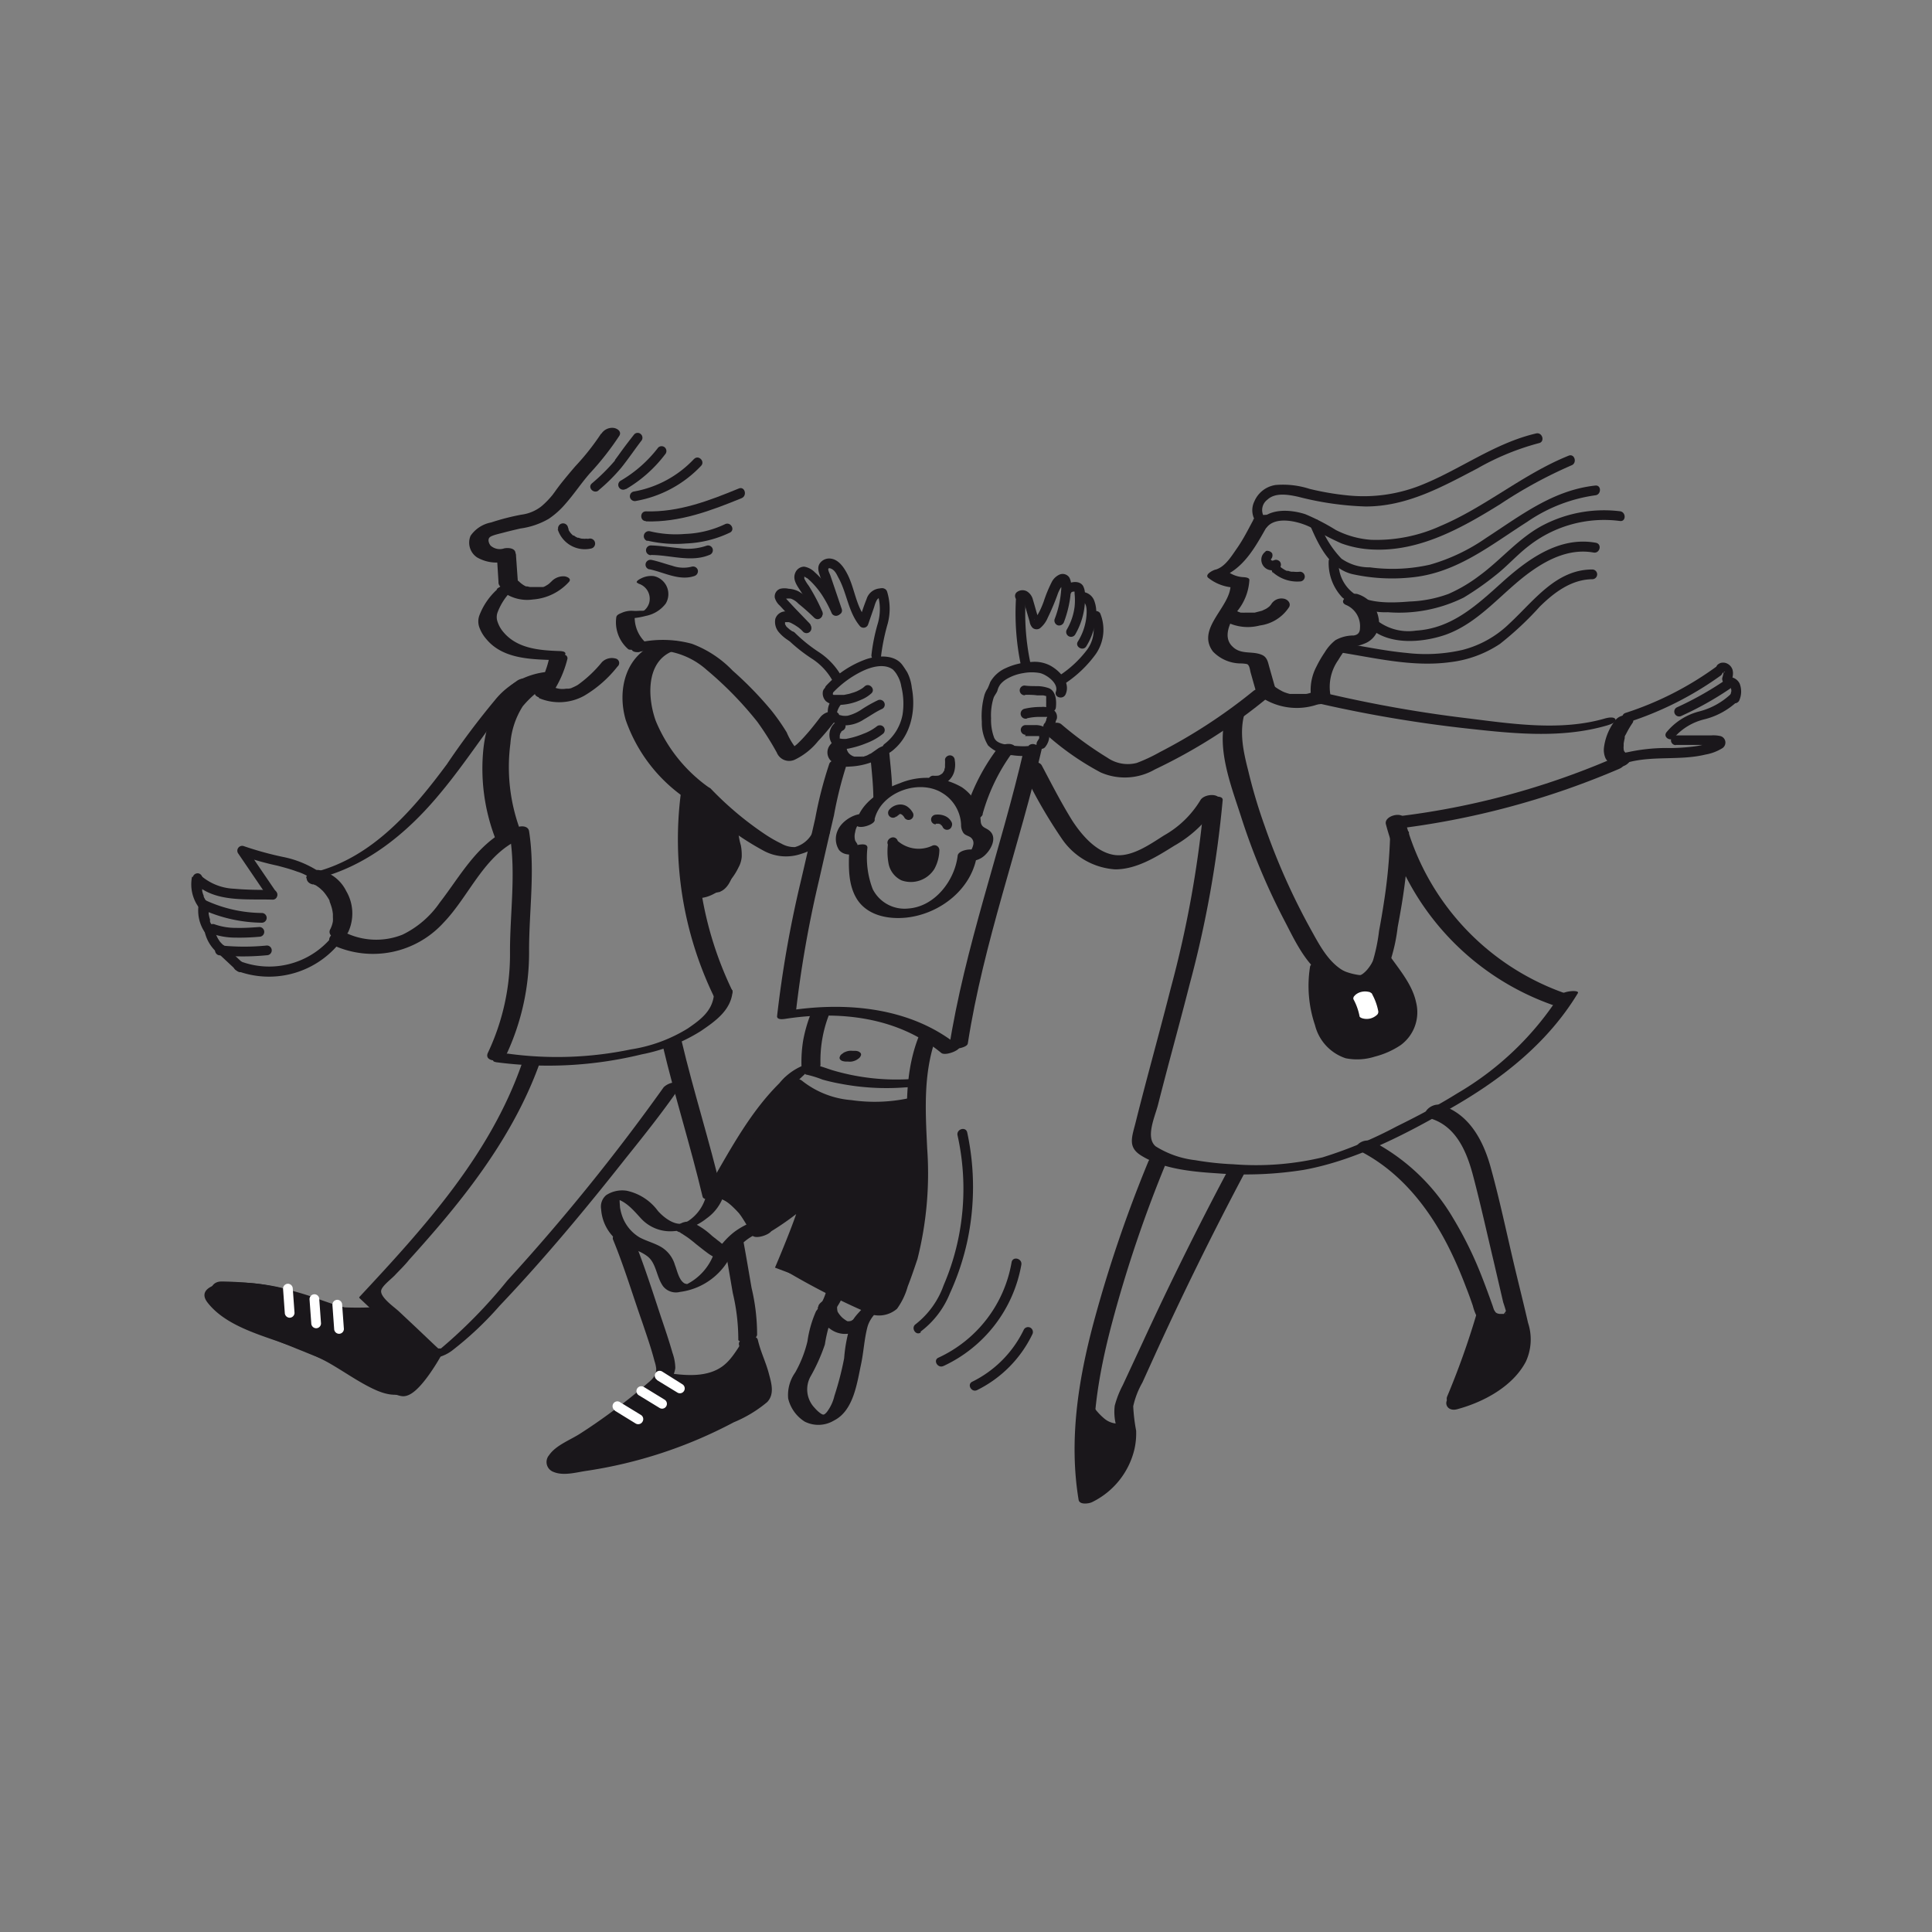 <svg id="Ebene_2" data-name="Ebene 2" xmlns="http://www.w3.org/2000/svg" viewBox="0 0 198.43 198.43"><rect x="0" y="0" width="198.43" height="198.43" fill="#808080" stroke="none"/><defs><style>.cls-1,.cls-2{fill:#1a171b;}.cls-1{stroke:#1a171b;stroke-miterlimit:10;}.cls-3{fill:#fff;}</style></defs><path class="cls-1" d="M80.77,111.32a33.2,33.2,0,0,0,4.62,2,17.64,17.64,0,0,0,4.82.51c1.73-.14,3.83-.52,3.83-.52s.34,9.41-.35,13.25a24.52,24.52,0,0,1-2.82,7.35l-10.61-4s3.07-7.25,2.17-6.39a28.36,28.36,0,0,1-3.75,2.68c-1.5-.35-2.85-3-4.44-3.53-.82-.29-.85-.42-.85-.42Z"/><path class="cls-2" d="M56.27,69a7.86,7.86,0,0,0-5.44,2.91,81.11,81.11,0,0,0-4.93,6.58c-3.48,4.7-7.66,9.58-13.56,11.08-.18,0-1,.29-.87.6s.86.12,1.05.08C37.59,89,41.7,85.66,45,81.73c1.84-2.17,3.46-4.51,5.13-6.81.71-1,1.41-2,2.2-2.87s1.84-2.16,3.09-2.21c.56,0,2.09-.9.82-.85Z"/><path class="cls-2" d="M52.38,85.89c.61,3.9,0,7.91,0,11.84a23.66,23.66,0,0,1-2.26,10.38c-.49,1,1.46,1.06,1.86.26a24.74,24.74,0,0,0,2.36-10.78c0-4.06.63-8.18,0-12.22-.15-.93-2.08-.44-1.93.52Z"/><path class="cls-2" d="M50.91,109.09a40.47,40.47,0,0,0,15-.8,17.7,17.7,0,0,0,6.08-2.4c1.47-1,3.09-2.13,3.25-4.06,0-.6-1.87-.21-1.91.3-.15,1.7-1.38,2.6-2.69,3.5a15.61,15.61,0,0,1-5.84,2.15,37.11,37.11,0,0,1-12.61.44c-.49-.07-2.24.73-1.23.87Z"/><path class="cls-2" d="M69.94,81.39a37.08,37.08,0,0,0,3.33,20.85c.35.72,2.24.13,1.93-.52a36.47,36.47,0,0,1-3.32-20.54c.11-.84-1.84-.52-1.94.21Z"/><path class="cls-2" d="M34.18,97.06a9.8,9.8,0,0,0,11.38-2.3c2.52-2.62,4-6.53,7.29-8.31,1.16-.62.12-1.71-.87-1.18-3.11,1.66-4.74,4.75-6.82,7.44A9.84,9.84,0,0,1,41.33,96a7.29,7.29,0,0,1-6-.28c-.83-.41-2.22.79-1.11,1.33Z"/><path class="cls-2" d="M32.06,90.83l.13,0s-.22-.08,0,0l.27.11c.09,0-.15-.09,0,0a1.7,1.7,0,0,0,.14.1,3.15,3.15,0,0,1,.29.22l.12.11.07.06c-.06,0-.06-.06,0,0a3.33,3.33,0,0,1,.25.28,5.4,5.4,0,0,1,.46.68l.08.16c-.06-.12,0,.09,0,.09s.1.26.14.39a3.66,3.66,0,0,1,.18.86c0-.13,0,.1,0,.11v.2a3.15,3.15,0,0,1,0,.43,2.76,2.76,0,0,1-.29.85c-.2.43.2.82.61.87a1.23,1.23,0,0,0,1.25-.61,4.54,4.54,0,0,0-.2-4.22,4,4,0,0,0-2.75-2.15,1.2,1.2,0,0,0-1.26.6c-.19.45.18.81.61.87Z"/><path class="cls-2" d="M32.79,89.54A10.45,10.45,0,0,0,29,88a33.68,33.68,0,0,1-4-1.11.5.5,0,0,0-.56.73l3.08,4.53c.36.53,1.22,0,.86-.51l-3.08-4.52-.56.73a30.24,30.24,0,0,0,3.75,1.06c.68.18,1.36.36,2,.6a5.41,5.41,0,0,1,1.51.73.5.5,0,1,0,.71-.71Z"/><path class="cls-2" d="M56.77,71.12a11.14,11.14,0,0,0,1.51-3.46.37.37,0,0,0-.21-.39,1.12,1.12,0,0,0-.65-.1c-.4,0-1,.25-1.08.7-.07.28-.15.56-.25.84l-.15.44c0,.07,0,.07,0,0s0,.07,0,.11,0,.12-.08.19A10.8,10.8,0,0,1,55,71c-.25.38.22.64.55.65a1.51,1.51,0,0,0,1.27-.55Z"/><path class="cls-2" d="M51.06,60.54a6.89,6.89,0,0,0-1.84,2.71,1.81,1.81,0,0,0,0,1.15,3.79,3.79,0,0,0,.73,1.24c1.65,2,4.44,2.07,6.8,2.15A1.7,1.7,0,0,0,58,67.3c.26-.36-.24-.42-.49-.43-2.07-.07-4.36-.24-5.79-1.93a3.12,3.12,0,0,1-.61-1.06,1.41,1.41,0,0,1,0-1,6.27,6.27,0,0,1,1.67-2.43c.32-.32-.27-.44-.48-.43a2,2,0,0,0-1.29.49Z"/><path class="cls-2" d="M51.38,60.57a4.17,4.17,0,0,0,3.36,1,5.53,5.53,0,0,0,3.7-1.81c.31-.35-.27-.57-.53-.57a1.68,1.68,0,0,0-1.27.53c0-.05,0,0,0,0l-.12.11a1.64,1.64,0,0,1-.25.21c.07-.05,0,0,0,0l-.18.11-.14.08c-.12.07.13-.05,0,0l-.15.06-.07,0c.12,0,0,0-.07,0l-.16,0s-.19,0-.06,0h-.08l-.16,0c-.14,0,.22,0,0,0s-.42,0-.63,0h0l-.14,0-.27-.06h0l-.13,0a1.91,1.91,0,0,1-.28-.15,2.84,2.84,0,0,1-.45-.36c-.3-.3-.93-.18-1.27,0s-.84.47-.52.78Z"/><path class="cls-2" d="M53.18,59.64,53,57.09a.57.57,0,0,0-.24-.5,1.08,1.08,0,0,0-.66-.16,1.39,1.39,0,0,0-.73.27c-.14.12-.34.32-.33.53l.16,2.55a.56.56,0,0,0,.24.5,1,1,0,0,0,.66.16,1.28,1.28,0,0,0,.72-.27c.15-.12.35-.32.34-.53Z"/><path class="cls-2" d="M61.73,44.55a25.16,25.16,0,0,1-2.66,3.36c-.53.62-1.06,1.25-1.57,1.9l-.3.4c-.05.07-.33.46-.2.29s-.17.21-.21.28A8.81,8.81,0,0,1,55.61,52a4.16,4.16,0,0,1-2.06.86,24.05,24.05,0,0,0-3.11.8,3.3,3.3,0,0,0-2.11,1.37A1.82,1.82,0,0,0,49,57.25a4,4,0,0,0,3.14.36c.38-.07.9-.46.79-.9s-.78-.46-1.14-.39a1.41,1.41,0,0,1-1.4-.28c-.18-.22-.32-.61-.11-.84s1.14-.41,1.49-.51c.56-.15,1.12-.28,1.68-.41a7.9,7.9,0,0,0,2.92-1,8.45,8.45,0,0,0,1.72-1.55c.88-1,1.53-2,2.44-3.06a29.37,29.37,0,0,0,3.09-3.93c.24-.42-.22-.74-.59-.79a1.32,1.32,0,0,0-1.26.59Z"/><path class="cls-2" d="M61.46,50.37A18.3,18.3,0,0,0,63.84,48c.7-.88,1.33-1.81,2-2.69a.5.5,0,0,0,0-.7.48.48,0,0,0-.7,0c-.45.57-.89,1.14-1.32,1.73l-.39.54-.2.27-.07.09,0,.06a20.23,20.23,0,0,1-2.37,2.35c-.49.43.22,1.13.7.71Z"/><path class="cls-2" d="M64.3,50.23a13.75,13.75,0,0,0,4-3.55.51.51,0,0,0,0-.71.5.5,0,0,0-.7,0,13.29,13.29,0,0,1-3.85,3.4.49.49,0,0,0-.18.68.5.5,0,0,0,.68.18Z"/><path class="cls-2" d="M71.28,47.14a11.13,11.13,0,0,1-6.22,3.35.5.5,0,0,0-.35.61.51.51,0,0,0,.61.35A12.07,12.07,0,0,0,72,47.85c.45-.46-.26-1.17-.71-.71Z"/><path class="cls-2" d="M66.34,53.55c3.48.11,6.67-1.09,9.84-2.39.58-.25.33-1.21-.27-1-3.09,1.27-6.18,2.46-9.57,2.36-.64,0-.64,1,0,1Z"/><path class="cls-2" d="M66.46,55.52a12.78,12.78,0,0,0,4,.3,11.49,11.49,0,0,0,4.51-1.12c.57-.29.07-1.15-.51-.86a10.42,10.42,0,0,1-4.11,1,11.34,11.34,0,0,1-3.58-.27.5.5,0,0,0-.26,1Z"/><path class="cls-2" d="M66.85,57c2,0,4.11.78,6,0a.51.51,0,0,0,.35-.61.49.49,0,0,0-.61-.35,5.91,5.91,0,0,1-2.8.26c-1-.09-2-.26-2.94-.28a.5.5,0,0,0,0,1Z"/><path class="cls-2" d="M66.72,58.47c1.48.31,3.06,1.22,4.6.69a.52.52,0,0,0,.35-.61.51.51,0,0,0-.62-.35,3.43,3.43,0,0,1-2-.09c-.71-.19-1.4-.45-2.12-.6a.51.51,0,0,0-.61.35.49.49,0,0,0,.35.61Z"/><path class="cls-2" d="M65.56,59.94a1.62,1.62,0,0,1,1.11,2,1.6,1.6,0,0,1-.54.79c.14-.09,0,0-.1,0l-.33,0a5.3,5.3,0,0,1-.8,0,2.5,2.5,0,0,0-1.08.23c-.19.08-.48.19-.52.42a3.66,3.66,0,0,0,1.22,3.29c.1.09.39.06.49.06a3.16,3.16,0,0,0,.75-.18c.14,0,.83-.31.58-.53a3.52,3.52,0,0,1-1.11-3.16l-1.59.64a7.81,7.81,0,0,0,2.68-.24A3.37,3.37,0,0,0,68.37,62a1.89,1.89,0,0,0-1.22-2.83,2.28,2.28,0,0,0-1.35.26c-.17.08-.66.37-.24.48Z"/><path class="cls-2" d="M57.27,54.33a2.92,2.92,0,0,0,3.47,2,.5.5,0,1,0-.27-1,.79.79,0,0,1-.22,0c.06,0,.08,0,0,0h-.09a.89.89,0,0,1-.23,0h-.09c-.07,0-.06,0,0,0a1.23,1.23,0,0,1-.41-.1l-.1,0c-.12,0,.09.05,0,0l-.19-.09L58.94,55,58.86,55l0,0,0,0a2.76,2.76,0,0,1-.29-.3s0,0,0,0l-.06-.09a1.74,1.74,0,0,1-.11-.18.56.56,0,0,1,0-.08s0-.14,0,0a1.72,1.72,0,0,1-.07-.21.5.5,0,0,0-1,.26Z"/><path class="cls-2" d="M55.36,71.7A5.3,5.3,0,0,0,60,71.46a12.27,12.27,0,0,0,3.42-3,.47.47,0,0,0-.22-.83,1.44,1.44,0,0,0-1.37.37,12.78,12.78,0,0,1-2.48,2.34,4.54,4.54,0,0,1-.66.32c.12,0-.22.06-.26.07l-.21,0h-.06a2.19,2.19,0,0,1-1.32-.17,1.42,1.42,0,0,0-1.38.14c-.27.19-.57.69-.13.9Z"/><path class="cls-2" d="M90.15,61.06a5.3,5.3,0,0,1,0,3,19,19,0,0,0-.65,3.24c0,.64,1,.64,1,0a21.58,21.58,0,0,1,.68-3.27,6,6,0,0,0-.07-3.27c-.21-.6-1.18-.34-1,.27Z"/><path class="cls-2" d="M86.38,69.37A7.24,7.24,0,0,0,84.14,67a15.74,15.74,0,0,1-2.49-2c-.45-.46-1.16.25-.71.71a16.57,16.57,0,0,0,2.54,2,6.36,6.36,0,0,1,2,2.15c.31.56,1.17.05.86-.51Z"/><path class="cls-2" d="M105.81,68a24.56,24.56,0,0,1-.46-6.57c0-.64-1-.64-1,0a26.07,26.07,0,0,0,.49,6.83c.13.63,1.1.37,1-.26Z"/><path class="cls-2" d="M84.54,70.91a1.15,1.15,0,0,0,.28,1.1,1.73,1.73,0,0,0,1.07.39,5.66,5.66,0,0,0,2.53-.52,3.56,3.56,0,0,0,1.08-.67c.46-.44-.25-1.15-.71-.7l-.14.12c.06,0,0,0,0,0l-.1.07a3.62,3.62,0,0,1-.43.24L88,71,88,71h0l-.26.1-.52.16-.53.11s-.15,0-.09,0h-.67s-.15,0-.07,0,0,0,0,0l-.1,0-.08,0c-.08,0-.06,0,0,0l-.08,0c-.09,0,0,0,0,0l-.06-.06c.06,0,0,.08,0,0s0,.11,0,0,0,0,0,0a.34.34,0,0,0,0-.1c0-.12,0,0,0,0a.5.5,0,0,0-1-.26Z"/><path class="cls-2" d="M85.51,71.77a2,2,0,0,0-.37,2,2,2,0,0,0,1.65.73,3.59,3.59,0,0,0,1.92-.6c.64-.36,1.24-.8,1.91-1.1a.49.49,0,0,0,.18-.68.5.5,0,0,0-.68-.18,13.82,13.82,0,0,0-1.59.9,4.49,4.49,0,0,1-1.47.67,2.46,2.46,0,0,1-.52,0l-.34-.08c-.15,0,0,0-.08,0s-.13-.08-.05,0a.13.13,0,0,1-.07-.09.61.61,0,0,1,0-.3,2.32,2.32,0,0,1,.35-.66.5.5,0,0,0-.18-.68.51.51,0,0,0-.69.17Z"/><path class="cls-2" d="M86.14,74a1.63,1.63,0,0,0-.63,2.46,2.05,2.05,0,0,0,1.84.38,9.36,9.36,0,0,0,1.61-.5,6.2,6.2,0,0,0,1.76-1,.5.5,0,0,0,0-.71.51.51,0,0,0-.7,0,5.11,5.11,0,0,1-1.36.74,8.19,8.19,0,0,1-1.62.49,1.35,1.35,0,0,1-.69,0l-.1,0s0,0,0,0l0,0c0-.11,0,.08,0,0a.31.31,0,0,1,0-.08v0a.71.71,0,0,1,0-.14s0-.18,0-.09a1.57,1.57,0,0,1,.08-.29c0,.09.13-.19.06-.1a.41.41,0,0,1,.09-.1c-.1.09.12,0,0,0a.51.51,0,0,0,.35-.62.49.49,0,0,0-.61-.34Z"/><path class="cls-2" d="M85.29,76.47a1.22,1.22,0,0,0,0,1.62,2.54,2.54,0,0,0,2,.64,7.33,7.33,0,0,0,4.35-1.66c.09-.06.25-.2.21-.34s-.25-.18-.35-.19a2.08,2.08,0,0,0-1.37.37l-.71.5c-.08,0,.08,0-.05,0a.83.83,0,0,1-.16.09l-.16.09-.09,0c-.07,0,0,0,.06,0s-.29.1-.33.12.17,0,0,0-.14.06-.17,0,.21,0,0,0l-.17,0c-.24,0,.19,0,0,0H88c.11,0,0,0,0,0l-.18,0c.08,0-.06,0-.07,0a1.2,1.2,0,0,1-.56-.34.91.91,0,0,1-.23-.52.61.61,0,0,1,.14-.51c.31-.32-.26-.43-.48-.42a2,2,0,0,0-1.29.49Z"/><path class="cls-2" d="M91.41,77.28c2.11-1.46,2.7-4.25,2.24-6.63a4.56,4.56,0,0,0-.47-1.6c-.17-.27-.34-.54-.53-.79-.82-1.07-2.54-.93-3.67-.56a10.4,10.4,0,0,0-4.11,2.71c-.45.46.26,1.17.7.71a10.39,10.39,0,0,1,3-2.19c.9-.43,2.23-.82,3.13-.17a2.53,2.53,0,0,1,.47.62,3.18,3.18,0,0,1,.4,1.13,7.36,7.36,0,0,1,.13,2.88,4.93,4.93,0,0,1-1.83,3c-.53.37,0,1.23.51.87Z"/><path class="cls-2" d="M109.49,71.2c.44-1.22-.75-2.41-1.74-2.9a3.51,3.51,0,0,0-2-.29,6.7,6.7,0,0,0-2.45.61,3.4,3.4,0,0,0-1.6,1.44,6.94,6.94,0,0,1-.27.66,2.46,2.46,0,0,0-.31.63,8.12,8.12,0,0,0-.28,2.77,4.48,4.48,0,0,0,.64,2.44,3.59,3.59,0,0,0,2.46,1,8.07,8.07,0,0,0,1.7.07.94.94,0,0,0,.9-.61c.24-.6-.73-.86-1-.27.08-.17.07-.12-.15-.11a5.66,5.66,0,0,1-.58,0,9.41,9.41,0,0,1-1.18-.11c-.54-.1-1.26-.18-1.52-.75a5.19,5.19,0,0,1-.32-2,6,6,0,0,1,.26-2.11c.09-.25.3-.47.39-.72a1.79,1.79,0,0,1,.31-.67,2.55,2.55,0,0,1,.64-.54,4.84,4.84,0,0,1,1.73-.61,4.63,4.63,0,0,1,1.7,0c.69.17,1.93,1.06,1.63,1.9-.22.61.75.87,1,.27Z"/><path class="cls-2" d="M105.46,73.78a5.6,5.6,0,0,1,1.31-.15h.54s.18,0,.21,0h0l.06,0h0s0,0,0,0l0,0s0,0,0,0,0,0,0,0,0,0,0,0,0-.14,0-.09a.06.06,0,0,1,0,0c0,.1-.07.19-.11.29l0,.1c-.05.11,0-.09,0,0a1.11,1.11,0,0,1-.07.16,1,1,0,0,1-.07.15c0,.08-.07.09,0,0A.5.5,0,0,0,108,75a3,3,0,0,0,.43-.87c0-.1.08-.2.11-.3a.88.88,0,0,0-.2-.79,1.87,1.87,0,0,0-1.39-.43,7.25,7.25,0,0,0-1.74.19.5.5,0,1,0,.27,1Z"/><path class="cls-2" d="M105.33,71.36c.39,0,.8,0,1.2.06l.5,0c-.13,0,0,0,0,0l.12,0a2.1,2.1,0,0,1,.24.06s.14,0,.06,0,0,0,0,0,0,0,0,0,0,0,0,0,0,0,0,0l0,0a.59.59,0,0,0,0,.08s0-.11,0,0a1.42,1.42,0,0,1,0,.2v.05s0,0,0-.05V72a1.48,1.48,0,0,1,0,.21c0,.14,0,.28,0,.42a.5.5,0,0,0,.5.5.52.52,0,0,0,.5-.5c.07-.67,0-1.63-.7-1.94a3.69,3.69,0,0,0-1.19-.22c-.45,0-.89,0-1.33-.06a.5.5,0,0,0-.5.5.51.51,0,0,0,.5.5Z"/><path class="cls-2" d="M20,90.72c2.08,2,5.37,1.59,8,1.68.64,0,.64-1,0-1-1.31,0-2.63,0-3.93-.12A5.56,5.56,0,0,1,20.71,90c-.46-.45-1.17.26-.71.7Z"/><path class="cls-2" d="M20.74,93.39a15.2,15.2,0,0,0,6.15,1.38.5.5,0,0,0,0-1,14.07,14.07,0,0,1-5.64-1.24.52.52,0,0,0-.69.18.51.51,0,0,0,.18.68Z"/><path class="cls-2" d="M21.72,95.88a7.29,7.29,0,0,0,2.45.42,22.66,22.66,0,0,0,2.47-.09.5.5,0,0,0,0-1c-.8.06-1.6.11-2.4.09A6.47,6.47,0,0,1,22,94.92a.5.5,0,0,0-.61.35.51.51,0,0,0,.35.61Z"/><path class="cls-2" d="M22.47,98.11a25.48,25.48,0,0,0,4.94,0,.5.5,0,0,0,0-1,23.51,23.51,0,0,1-4.67,0,.5.5,0,1,0-.27,1Z"/><path class="cls-2" d="M24.31,99.7A9.32,9.32,0,0,0,34.75,97c.4-.49-.3-1.2-.71-.71a8.35,8.35,0,0,1-9.46,2.4c-.6-.24-.86.73-.27,1Z"/><path class="cls-2" d="M68.4,66c-3.27,1.19-4.11,4.82-3.22,7.88a16.22,16.22,0,0,0,6.1,8c.56.41,2.32-.39,1.53-1a15.74,15.74,0,0,1-5.45-6.82c-.86-2.35-1.07-6.16,1.83-7.22.31-.11.76-.49.5-.84s-1-.17-1.29,0Z"/><path class="cls-2" d="M67.49,66.07c-3.27,1.19-4.12,4.83-3.22,7.89a16.2,16.2,0,0,0,6.1,8c.55.42,2.32-.39,1.52-1a15.69,15.69,0,0,1-5.44-6.81C65.58,71.83,65.37,68,68.28,67c.31-.11.75-.49.5-.84s-1-.18-1.29-.06Z"/><path class="cls-2" d="M53,70A6.3,6.3,0,0,0,50.64,73a14.52,14.52,0,0,0-1,4,20,20,0,0,0,1.21,9.05c.34.81,2.26.25,1.93-.52a19.07,19.07,0,0,1-1.21-8.13,12.77,12.77,0,0,1,.71-3.67,5.38,5.38,0,0,1,2-3,.56.56,0,0,0,.12-.94A1.35,1.35,0,0,0,53,70Z"/><path class="cls-2" d="M55,69.48A12.1,12.1,0,0,0,52.08,72a9.09,9.09,0,0,0-1.52,4,19.67,19.67,0,0,0-.12,4.91,16.67,16.67,0,0,0,1.19,5.21c.34.81,2.26.26,1.93-.52a18.57,18.57,0,0,1-1.14-9.22,8.26,8.26,0,0,1,1.27-3.84,10.27,10.27,0,0,1,2.57-2.21.55.55,0,0,0,.12-.94,1.33,1.33,0,0,0-1.38.13Z"/><path class="cls-2" d="M53.59,109.28c-3.27,9.35-10,16.77-16.66,23.91a.09.09,0,0,0,0,.14c1.89,1.78,3.77,3.58,5.68,5.35a2.11,2.11,0,0,0,1.8.83,4.08,4.08,0,0,0,2-.78,34.19,34.19,0,0,0,4.88-4.59c4.6-4.84,8.89-10,13-15.21,2-2.49,4-5,5.78-7.63.18-.26-.7-.14-.76-.13a1.85,1.85,0,0,0-1.14.49,211.08,211.08,0,0,1-16.07,19.87A51.32,51.32,0,0,1,45,138.74c-.38.29,0,.09-.06,0l.18-.15c-.21-.18-.41-.37-.61-.56l-1.77-1.68-1.78-1.67c-.43-.41-2-1.48-1.8-2.18.13-.47,1.06-1.16,1.42-1.55s1-1,1.43-1.55q1.56-1.72,3.07-3.49c4.34-5.1,8.23-10.65,10.45-17,.1-.27-1.73-.1-1.9.36Z"/><path class="cls-2" d="M85.18,78.43a41.51,41.51,0,0,0-1.45,5.63c-.5,2.2-1,4.4-1.52,6.61a115.62,115.62,0,0,0-2.4,13.71c0,.37.57.3.8.27,5.57-.87,11.58-.22,16.06,3.49.44.37,2.19-.37,1.81-.69-4.87-4-11.52-4.59-17.55-3.65l.8.27a116,116,0,0,1,2.4-13.71c.5-2.2,1-4.4,1.52-6.6a40.54,40.54,0,0,1,1.44-5.64c.17-.46-1.71-.24-1.91.31Z"/><path class="cls-2" d="M105.16,77c-2.37,10.28-6.07,20.25-7.7,30.7,0,.16,1.85,0,1.94-.52,1.61-10.39,5.31-20.31,7.66-30.53.08-.36-1.8-.11-1.9.35Z"/><path class="cls-2" d="M89.41,77.86c.12,1.33.27,2.64.29,4,0,.14.28.21.36.22a1.7,1.7,0,0,0,.71-.06c.32-.09.86-.27.86-.67,0-1.33-.17-2.65-.29-4,0-.14-.27-.2-.36-.21a1.75,1.75,0,0,0-.72.06c-.29.08-.89.28-.85.67Z"/><path class="cls-2" d="M100.92,83.61A19.59,19.59,0,0,1,104.2,77c.29-.37-.24-.58-.52-.59a1.57,1.57,0,0,0-1.28.53A20.79,20.79,0,0,0,99,83.85c-.12.43.59.46.84.43s1-.24,1.1-.67Z"/><path class="cls-2" d="M89.82,84.17c.66-2.85,4.64-4.22,7-2.7a4,4,0,0,1,1.89,3.22,1.46,1.46,0,0,0,.24.86c.2.26.51.28.76.47a.74.74,0,0,1,.25.75,1.79,1.79,0,0,1-.16.44c-.09.18-.46.43-.07.34l.71-.06-.22-.11c-.37-.3-1.79-.07-1.86.5-.3,2.56-2.35,5.24-5.07,5.43a3.66,3.66,0,0,1-3.66-2,9.1,9.1,0,0,1-.54-4.24c0-.5-.79-.33-1.07-.27.17,0-.14-.33-.19-.48a1.6,1.6,0,0,1,0-.84,1.85,1.85,0,0,1,.28-.75c.14-.2.46-.29-.07-.19s-.27,0-.08.25c.41.44,2.24-.24,1.81-.71-1.08-1.18-3.24,0-3.73,1.21a2.1,2.1,0,0,0,.13,2c.51.63,1.42.51,2.12.36l-1.07-.28c-.07,1.68-.12,3.53.81,5,1.06,1.64,3.13,2.06,5,1.88,3.52-.35,6.92-3,7.34-6.65l-1.86.5a2.17,2.17,0,0,0,2.77-.39c.53-.54,1.09-1.62.45-2.29-.41-.44-.9-.34-1-1a6.89,6.89,0,0,0-.21-1.35,4.55,4.55,0,0,0-1.74-2.22,7.19,7.19,0,0,0-6.38-.4c-1.9.67-4,2-4.46,4-.15.61,1.78.32,1.92-.27Z"/><path class="cls-2" d="M91.6,86.53a3.78,3.78,0,0,0,4.26.81,2.67,2.67,0,0,1-1.32,2.49,2,2,0,0,1-2.34-.16,2,2,0,0,1-.53-.87,5.42,5.42,0,0,1-.07-2.27"/><path class="cls-2" d="M91.25,86.88a4.3,4.3,0,0,0,4.86.89l-.75-.43a4.85,4.85,0,0,1-.09.68,2.81,2.81,0,0,1-.08.31l0,.15v0l0,.06a1.91,1.91,0,0,1-.87.86,1.68,1.68,0,0,1-1.24.15.93.93,0,0,1-.48-.31,1.53,1.53,0,0,1-.38-.68,5.71,5.71,0,0,1,0-2.06.5.5,0,0,0-.5-.5.51.51,0,0,0-.5.5,6.74,6.74,0,0,0,.05,2.24,2.41,2.41,0,0,0,1.32,1.68,2.85,2.85,0,0,0,3.38-1.18,4.18,4.18,0,0,0,.51-1.93.51.51,0,0,0-.75-.44A3.28,3.28,0,0,1,92,86.18c-.45-.47-1.16.24-.71.7Z"/><path class="cls-2" d="M92.07,83.89l.16-.15-.1.08a1.28,1.28,0,0,1,.25-.15l-.12,0a.86.86,0,0,1,.23-.06l-.13,0a.67.67,0,0,1,.2,0l-.13,0,.2,0-.12,0a1.05,1.05,0,0,1,.21.12l-.1-.07a1.26,1.26,0,0,1,.2.2l-.07-.1.11.16a.5.5,0,1,0,.86-.5,1.82,1.82,0,0,0-.51-.56,1.25,1.25,0,0,0-.65-.23,1.53,1.53,0,0,0-1.2.5.5.5,0,0,0,.71.71Z"/><path class="cls-2" d="M96.08,84.61a2.16,2.16,0,0,1,.44,0l-.13,0a1.43,1.43,0,0,1,.28.07l-.12,0a1,1,0,0,1,.19.12l-.1-.08a.54.54,0,0,1,.15.15l-.08-.1a1.07,1.07,0,0,1,.13.21.5.5,0,0,0,.3.23.5.5,0,0,0,.38-.05.5.5,0,0,0,.23-.3.53.53,0,0,0,0-.39,1.37,1.37,0,0,0-.71-.67,1.89,1.89,0,0,0-.91-.13.51.51,0,0,0-.35.15.47.47,0,0,0-.15.35.49.49,0,0,0,.15.36.5.5,0,0,0,.35.14Z"/><path class="cls-2" d="M94.36,106.46c-1.72,4.35-1.16,9-1,13.59a32.37,32.37,0,0,1-.54,7.55,28.87,28.87,0,0,1-1,3.54c-.31.91-.72,2.81-1.52,3.4l.91-.35c-.55.1-2-.86-2.52-1.1-.76-.35-1.52-.71-2.27-1.09-1.63-.82-3.22-1.73-4.79-2.68-.5-.31-2.18.47-1.8.69a75.08,75.08,0,0,0,9,4.7,2.83,2.83,0,0,0,3.3-.29,7.24,7.24,0,0,0,1.1-2.29c.36-.92.68-1.87,1-2.82a36,36,0,0,0,1-11.34c-.19-4-.44-8,1.06-11.81.18-.46-1.7-.25-1.92.3Z"/><path class="cls-2" d="M79.18,126.32a18.52,18.52,0,0,0-1.89-3A5.75,5.75,0,0,0,74.17,122l.17.25C76.42,118.71,78.27,115,81,112c.33-.36.67-.71,1-1.06l.48-.45c.49-.44,0-.15.38-.11a11,11,0,0,1,1.61.5c.6.17,1.21.31,1.82.42a25.1,25.1,0,0,0,6.7.38c.33,0,1.14-.13,1.29-.48s-.12-.42-.48-.39a23.08,23.08,0,0,1-8.3-.89c-1-.31-2-.79-3-.49a6.15,6.15,0,0,0-2.46,1.83c-3.25,3.23-5.31,7.36-7.62,11.25-.07.11.08.23.17.24A5.17,5.17,0,0,1,75.47,124a17.12,17.12,0,0,1,1.78,2.86c.33.53,2.14-.18,1.93-.52Z"/><path class="cls-2" d="M80.65,111.9a10.87,10.87,0,0,0,5.9,2.43,19.32,19.32,0,0,0,7.11-.24c.38-.08.9-.45.79-.9s-.78-.47-1.14-.39a16.73,16.73,0,0,1-5.86.19,9.31,9.31,0,0,1-5-1.93,1.14,1.14,0,0,0-1.31-.14c-.27.13-.82.64-.46,1Z"/><path class="cls-2" d="M84.27,109.31a13,13,0,0,1,.84-5c.38-1-1.55-.93-1.84-.18a14.89,14.89,0,0,0-.77,2.68,13.47,13.47,0,0,0-.18,2.69c0,.46.47.63.88.58s1.08-.29,1.07-.75Z"/><path class="cls-2" d="M87.83,107.93h-.25a1.64,1.64,0,0,0-.38,0,1.66,1.66,0,0,0-.38.11.92.92,0,0,0-.3.18.63.63,0,0,0-.22.21l-.06.14a.28.28,0,0,0,.07.27l.13.1a1.37,1.37,0,0,0,.4.09h.25a1.64,1.64,0,0,0,.38,0,1.66,1.66,0,0,0,.38-.11,1.49,1.49,0,0,0,.3-.18.7.7,0,0,0,.21-.21l.07-.15a.27.27,0,0,0-.07-.26l-.13-.1a.93.93,0,0,0-.4-.09Z"/><path class="cls-2" d="M77.61,125.39a7.8,7.8,0,0,0-2.18,1.13,7.65,7.65,0,0,0-1.63,1.73.47.47,0,0,0,0,.51.82.82,0,0,0,.55.26,1.44,1.44,0,0,0,.76-.14,1.32,1.32,0,0,0,.5-.44l0,0,.07-.1a2.09,2.09,0,0,1,.14-.17,3.17,3.17,0,0,1,.3-.34,1.37,1.37,0,0,1,.17-.17s.26-.23,0,0l.36-.29c.12-.09.24-.18.37-.26s.25-.15.1-.07,0,0,0,0l.11-.06.41-.2.22-.1.09,0-.07,0a1.42,1.42,0,0,0,.64-.37.6.6,0,0,0,.16-.52c-.15-.43-.76-.5-1.14-.38Z"/><path class="cls-2" d="M73.28,128.88a5.72,5.72,0,0,1-2.7,3c-.11,0-.1,0,0,0s-.08,0,0,0a1,1,0,0,1-.26-.06c-.59-.32-.77-1.33-1-1.9a3.19,3.19,0,0,0-1.39-1.83c-.71-.42-1.53-.62-2.24-1A4.16,4.16,0,0,1,64,125.15a5,5,0,0,1-.32-1.14c0-.3-.16-1.08.16-1.27l-.66.27.18-.05-.7.09c1.4,0,2.35,1.2,3.2,2.12a4.09,4.09,0,0,0,3.32,1.28,6,6,0,0,0,3.38-1.3,4.77,4.77,0,0,0,1.86-2.66c.08-.45-1.82-.14-1.9.34a4.39,4.39,0,0,1-2,2.68c-1,.61-2.32-.43-2.94-1.13a5.37,5.37,0,0,0-3.2-2.08,3,3,0,0,0-2.12.45,1.54,1.54,0,0,0-.52,1.44,4.53,4.53,0,0,0,1.61,3.18c.93.77,2.18.93,3.13,1.65s.92,2.13,1.64,3.11a1.69,1.69,0,0,0,1.72.56,6.81,6.81,0,0,0,5.42-4.15c.14-.31-.66-.2-.78-.18-.31,0-1,.19-1.13.52Z"/><path class="cls-2" d="M69.93,126.65c-.28-.09,0,0,0,0a1.18,1.18,0,0,1,.19.11l.44.29s.19.12,0,0l.14.1.25.19c.18.14.36.28.53.43.37.29.74.59,1.12.87a4.53,4.53,0,0,0,.81.5,1.55,1.55,0,0,0,1.37-.17c.15-.11.33-.24.36-.43a.33.33,0,0,0-.2-.37,2.58,2.58,0,0,1-.37-.19l-.23-.16-.09-.07-.07,0,0,0a1,1,0,0,1-.23-.18l-.29-.22-.53-.42a7.64,7.64,0,0,0-2.11-1.41,1.39,1.39,0,0,0-.73,0,1.45,1.45,0,0,0-.64.33.49.49,0,0,0-.19.44c0,.17.23.23.38.28Z"/><path class="cls-2" d="M95.86,80.67a1.93,1.93,0,0,0,1.5-.43,2,2,0,0,0,.7-1.24,2.59,2.59,0,0,0,0-.92.5.5,0,0,0-.14-.35.49.49,0,0,0-.36-.15c-.24,0-.53.22-.5.5a3.11,3.11,0,0,1,0,.43c0,.07,0,.13,0,.2s0-.14,0,0l0,.1A1.16,1.16,0,0,1,97,79l0,.1s0,.1,0,0a3.21,3.21,0,0,1-.19.31c.09-.13,0,0,0,0a.12.12,0,0,0,0,0l-.07.06s-.13.09,0,0l-.14.09-.08.05s-.11,0,0,0a1.06,1.06,0,0,1-.19.06l-.07,0c-.14,0,.09,0,0,0a2,2,0,0,1-.42,0,.51.51,0,0,0-.35.15.5.5,0,0,0,0,.71.61.61,0,0,0,.35.14Z"/><path class="cls-2" d="M75.9,138.11a13.54,13.54,0,0,0,.84,2.47,8,8,0,0,1,.57,2.2c.14,1.17-2.24,2.05-3.13,2.51a43.89,43.89,0,0,1-13.82,4.51,6.24,6.24,0,0,1-1.65.22c-1.16-.24.15-.83.59-1.1,1.08-.65,2.14-1.34,3.18-2A61.82,61.82,0,0,0,68,142.6a3,3,0,0,0,1.36-2.09,4.89,4.89,0,0,0-.29-1.56c-.35-1.23-.76-2.44-1.17-3.65-.94-2.84-1.85-5.72-3-8.49-.32-.78-2.23-.22-1.93.52,1.14,2.77,2,5.65,3,8.49.44,1.31.91,2.64,1.26,4a3.55,3.55,0,0,1,.17.77c0,.76-.47,1.13-1,1.57q-1.74,1.52-3.62,2.88c-1.07.79-2.17,1.55-3.3,2.27-1,.62-2.41,1.16-3.08,2.14a1.08,1.08,0,0,0,.46,1.73c1,.42,2.3.05,3.29-.1a47.05,47.05,0,0,0,15.21-5A13.15,13.15,0,0,0,78.8,144c.79-.84.41-2,.16-2.95-.32-1.2-.83-2.18-1.12-3.42-.19-.8-2.12-.3-1.94.51Z"/><path class="cls-2" d="M76.76,137.07c-.85,1.08-1.43,2.42-2.53,3.24-1.53,1.13-3.63,1-5.52.73l-4.62,3.84-4.27,3-2.35,1.49s-.56,1.44.49,1.35A60.42,60.42,0,0,0,69,148.21c3.1-1.25,8.44-4.07,8.44-4.07s1.64-.53,1.19-1.24a31.89,31.89,0,0,1-1.46-3.72l-.44-2.11"/><path class="cls-2" d="M43.58,139.07c-.57.84-1.15,1.67-1.75,2.48-.14.19-.67,1.13-.89,1.14.19-.25.1-.39-.26-.4l-.52-.23c-1.68-.8-3.18-1.9-4.8-2.8-2.8-1.56-6-2.21-8.84-3.62-1.27-.62-3.16-1.59-3.64-3-.45-.12-.41-.16.11-.11l.83,0c.49,0,1,.07,1.49.13a25.14,25.14,0,0,1,2.85.55c3.57.93,6.79,2.71,10.58,2,.25-.05,1.07-.2,1.14-.5s-.64-.17-.76-.15c-2.1.39-4.22-.37-6.17-1.05a31.18,31.18,0,0,0-5-1.41,16.82,16.82,0,0,0-5.1-.3c-1.1.16-2.5.76-1.52,2,1.8,2.3,5.16,3.23,7.78,4.17a27.65,27.65,0,0,1,4.45,1.89c1.5.83,2.91,1.85,4.45,2.63,1.37.69,2.71,1.13,4.16.34a4.82,4.82,0,0,0,1.46-1.52c.64-.86,1.26-1.74,1.87-2.63.18-.28-.7-.16-.76-.15a1.86,1.86,0,0,0-1.14.5Z"/><path class="cls-2" d="M105.21,79.48a51.32,51.32,0,0,0,3.88,6.71,7.19,7.19,0,0,0,5.45,3.1c2.21,0,4.26-1.3,6.07-2.43a12.31,12.31,0,0,0,4.53-4.42c.52-1-1.44-1-1.86-.24a10.19,10.19,0,0,1-3.72,3.6c-1.44.91-3.37,2.3-5.17,2s-3.27-2-4.25-3.5C109,82.47,108,80.51,107,78.62c-.43-.78-2.26-.05-1.77.86Z"/><path class="cls-2" d="M107.52,75.49a28.16,28.16,0,0,0,5.54,3.85,6.18,6.18,0,0,0,5.55-.31A55.9,55.9,0,0,0,130,71.82c1-.82-.53-1.45-1.27-.85a55.53,55.53,0,0,1-9.61,6.28,17,17,0,0,1-2.37,1.11,3.68,3.68,0,0,1-3-.53A37.25,37.25,0,0,1,109,74.38c-.65-.52-2.35.42-1.49,1.11Z"/><path class="cls-2" d="M123.66,82.48a112,112,0,0,1-3.41,19c-.78,3.06-1.6,6.09-2.41,9.14-.4,1.52-.79,3-1.18,4.57s-.88,2.61.54,3.49c2.22,1.39,5.29,1.67,7.84,1.83a37.77,37.77,0,0,0,8.89-.36c5.46-1,10.79-3.83,15.55-6.6,5-2.91,9.56-6.55,12.58-11.55.21-.37-1.6-.24-1.92.29a31.11,31.11,0,0,1-10.46,10c-2,1.25-4.12,2.36-6.25,3.41a43.56,43.56,0,0,1-7.6,3.17,29.48,29.48,0,0,1-9.13.71,30.45,30.45,0,0,1-3.93-.42,9.72,9.72,0,0,1-4.07-1.42c-1.09-.9-.07-3.07.23-4.25.35-1.38.71-2.75,1.07-4.12.73-2.74,1.47-5.47,2.17-8.22a112.13,112.13,0,0,0,3.41-19c0-.64-1.88-.24-1.92.29Z"/><path class="cls-2" d="M142.34,84.65a27,27,0,0,0,17.39,18.66c.79.27,2.27-.87,1.13-1.25a25.85,25.85,0,0,1-16.59-17.93c-.21-.85-2.15-.34-1.93.52Z"/><path class="cls-2" d="M143.27,85.14a83.5,83.5,0,0,0,23-6.16c1.22-.52.13-1.41-.82-1a79.85,79.85,0,0,1-22,5.88c-1,.12-1.53,1.43-.21,1.28Z"/><path class="cls-2" d="M135.15,72.18a133.84,133.84,0,0,0,15.42,2.63c4.79.53,9.78,1.07,14.48-.3.19-.06,1-.29.87-.62s-.86-.16-1.07-.1c-4.49,1.31-9.44.57-14,0a132.32,132.32,0,0,1-14.12-2.46,2,2,0,0,0-1.36.22c-.16.1-.67.48-.21.59Z"/><path class="cls-2" d="M167.12,77.3l-.05,0c-.07,0-.07,0,0,0h0l-.06,0-.08,0c-.11-.06.06.09,0,0s-.08-.09-.12-.15-.08-.12,0,0,0,0,0,0a1.17,1.17,0,0,1-.05-.2.25.25,0,0,1,0-.08c0-.12,0,0,0,0a.74.74,0,0,1,0-.21,2.45,2.45,0,0,0,0-.27,5.72,5.72,0,0,1,.11-.57s.05-.14,0,0l0-.13c0-.1.09-.21.14-.31a10,10,0,0,1,.67-1.14c.25-.39-.23-.74-.58-.76a1.33,1.33,0,0,0-1.26.58,5.72,5.72,0,0,0-1.1,2.71,2.1,2.1,0,0,0,.16,1.11,1.77,1.77,0,0,0,1,.83,1.37,1.37,0,0,0,1.37-.37.52.52,0,0,0-.24-.89Z"/><path class="cls-2" d="M167.23,74.18a34.17,34.17,0,0,0,9.49-4.79c.51-.38,0-1.24-.51-.87a33.09,33.09,0,0,1-9.25,4.7c-.61.19-.35,1.16.27,1Z"/><path class="cls-2" d="M172.71,73.52a33.38,33.38,0,0,0,4.89-2.73.5.5,0,0,0-.5-.87,34,34,0,0,1-4.89,2.74.49.49,0,0,0-.18.68.5.5,0,0,0,.68.18Z"/><path class="cls-2" d="M172,75.69a6,6,0,0,1,3.09-1.82A7.61,7.61,0,0,0,178.47,72c.42-.48-.28-1.19-.71-.71a7.44,7.44,0,0,1-3.32,1.8,6.41,6.41,0,0,0-3.29,2.13c-.38.53.49,1,.86.51Z"/><path class="cls-2" d="M172.1,76.51l2.21,0,1.06,0c.15,0,.88-.08,1,0l-.15-.35c.12-.18.1-.21-.07-.08l-.33.13a6.45,6.45,0,0,1-.62.21,8.27,8.27,0,0,1-1.1.23,20.7,20.7,0,0,1-2.49.18,18.68,18.68,0,0,0-4.88.53.5.5,0,0,0,.27,1c2.66-.79,5.48-.21,8.16-.86a4.83,4.83,0,0,0,1.76-.67.69.69,0,0,0-.22-1.23,3.22,3.22,0,0,0-.93-.07l-1.15,0-2.5,0a.5.5,0,0,0,0,1Z"/><path class="cls-2" d="M129.37,71.49a6.57,6.57,0,0,0,6.4.69c.34-.14.74-.59.46-1s-.93-.28-1.3-.13l-.15.06c.12,0,.13-.05,0,0l-.32.09a1.73,1.73,0,0,1-.31.07c.26,0-.09,0-.14,0l-.32,0c-.05,0-.39,0-.16,0l-.61,0-.28,0c.17,0-.14,0-.17,0a4.48,4.48,0,0,1-.62-.2l-.15-.07h0l-.29-.16a5.63,5.63,0,0,1-.54-.36,1.27,1.27,0,0,0-1.38.13c-.33.26-.5.67-.11,1Z"/><path class="cls-2" d="M136.66,71.46a4.77,4.77,0,0,1,.79-3.67c.3-.51.66-1,1-1.48-.21.09-.24.12-.09.1l.26,0,.42,0a4.57,4.57,0,0,0,1.08-.3,2.31,2.31,0,0,0,1.45-2.71,3.13,3.13,0,0,0-2.1-2.37c-.67-.26-2.25.72-1.16,1.13a2.36,2.36,0,0,1,1.37,2.34c0,.46-.21.71-.66.77a3.76,3.76,0,0,0-1.86.48A4.55,4.55,0,0,0,136.06,67a11.82,11.82,0,0,0-.85,1.46,5.16,5.16,0,0,0-.48,3.51c.19.74,2.12.24,1.93-.52Z"/><path class="cls-2" d="M128.71,53.43c-.54,1-1,1.93-1.64,2.85s-1.24,1.92-2.2,2.22c-.16,0-1.21.49-.77.85a4.62,4.62,0,0,0,2.87,1l-.58-.28c0,2.3-3.58,4.48-1.81,6.85a4,4,0,0,0,2.79,1.22,3.38,3.38,0,0,1,.72.07c.26.13.29.62.36.87l.6,2.12c.19.65,2.12.13,1.93-.52l-.6-2.12c-.14-.48-.2-1-.69-1.26-1-.5-2.19,0-3.09-.88-1.08-1-.23-2.59.44-3.61a5.55,5.55,0,0,0,1.28-3.25c0-.24-.44-.27-.59-.28a3,3,0,0,1-1.83-.73l-.78.84c2.78-.89,4-3.61,5.39-6,.43-.78-1.5-.57-1.8,0Z"/><path class="cls-2" d="M125.8,63.79a4.84,4.84,0,0,0,3.6.45,4.22,4.22,0,0,0,3-1.89c.23-.43-.2-.83-.6-.87a1.23,1.23,0,0,0-1.25.6c-.09.17,0,0,0,0l-.09.11-.09.1c-.11.14.16-.13,0,0l-.24.18c-.14.1.16-.09,0,0l-.14.08-.3.14-.13.05c.26-.13.11,0,0,0l-.69.18c-.19,0,.23,0,0,0l-.18,0-.32,0h-.3l-.17,0a1.88,1.88,0,0,1-.33,0s-.1,0-.15,0c.21,0,.12,0,0,0l-.27-.1s-.16-.07,0,0,0,0,0,0a1.21,1.21,0,0,0-1.39.1c-.32.26-.51.77-.09,1Z"/><path class="cls-2" d="M130,56.64a1,1,0,0,0-.41.54,1.09,1.09,0,0,0,.82,1.37,1.43,1.43,0,0,0,.79-.07.56.56,0,0,0,.17-.09.41.41,0,0,0,.12-.14.49.49,0,0,0,.05-.39.44.44,0,0,0-.23-.29.51.51,0,0,0-.38-.06.92.92,0,0,1-.27.08l.13,0h-.2l.13,0a.48.48,0,0,1-.17-.05l.12.05-.13-.07.1.08-.12-.12.08.11a.91.91,0,0,1-.07-.14l0,.12a.43.43,0,0,1,0-.16l0,.14a.38.38,0,0,1,0-.15l0,.13a.56.56,0,0,1,0-.12l-.05.12a.31.31,0,0,1,.05-.1l-.07.1a.3.3,0,0,1,.08-.08l-.11.08,0,0a.62.62,0,0,0,.23-.3.59.59,0,0,0,0-.39.57.57,0,0,0-.3-.23.53.53,0,0,0-.39,0Z"/><path class="cls-2" d="M130.67,58.72a3.75,3.75,0,0,0,2.84,1,.5.5,0,0,0,0-1,2.75,2.75,0,0,1-.64,0c-.07,0,0,0,0,0l-.08,0-.16,0a1.92,1.92,0,0,1-.32-.09l-.15,0h0c.06,0,0,0,0,0a2,2,0,0,1-.29-.15l-.26-.17,0,0,0,0-.13-.12a.5.5,0,1,0-.71.71Z"/><path class="cls-2" d="M129.94,53.24a1.33,1.33,0,0,1,.23-1.92c.82-.77,2.18-.51,3.16-.3a31.34,31.34,0,0,0,6.93,1c4.24,0,7.83-2,11.48-3.91a26.3,26.3,0,0,1,6.33-2.6c.62-.14.36-1.11-.27-1-4.34,1-7.92,3.79-12,5.38a15.94,15.94,0,0,1-7.3,1,28.18,28.18,0,0,1-4-.68,8.92,8.92,0,0,0-3.47-.4,2.81,2.81,0,0,0-2.2,1.69,2.06,2.06,0,0,0,.41,2.38c.48.43,1.19-.27.71-.7Z"/><path class="cls-2" d="M130.05,54.24c.93-1.33,3.43-.67,4.6-.06a29.79,29.79,0,0,0,3.12,1.63,10.64,10.64,0,0,0,3.21.63c4.81.23,9.14-2.2,13.09-4.65a46.83,46.83,0,0,1,7.34-4c.59-.23.33-1.2-.27-1-4.69,1.88-8.56,5.28-13.21,7.24a15.88,15.88,0,0,1-7.15,1.41,9.47,9.47,0,0,1-3.57-1,22.37,22.37,0,0,0-3.15-1.63c-1.59-.51-3.8-.64-4.87.88-.38.53.49,1,.86.51Z"/><path class="cls-2" d="M134.61,54.08c.86,2,2,4.34,4.3,4.89a19,19,0,0,0,6.2.32c4.56-.49,8-3.31,11.74-5.69a16.31,16.31,0,0,1,7-2.73c.63-.06.64-1.07,0-1-4.36.47-7.68,3.09-11.23,5.39A19.39,19.39,0,0,1,146.85,58a17.48,17.48,0,0,1-6.16.27,5,5,0,0,1-2.91-.89,10.27,10.27,0,0,1-2.3-3.78c-.25-.59-1.11-.08-.87.51Z"/><path class="cls-2" d="M136.47,57.54a5.13,5.13,0,0,0,1.4,3.83,7.13,7.13,0,0,0,4.68,1.51,14.91,14.91,0,0,0,7.79-1.51,29.51,29.51,0,0,0,3.27-2.29c1.2-.94,2.2-2.09,3.39-3a12.57,12.57,0,0,1,9.39-2.57c.63.08.63-.92,0-1a13.56,13.56,0,0,0-7.77,1.36c-2.58,1.3-4.4,3.6-6.71,5.28A15.59,15.59,0,0,1,148.77,61a12.87,12.87,0,0,1-4,.78c-1.8.15-4,.23-5.57-.72a3.85,3.85,0,0,1-1.7-3.55.5.5,0,0,0-1,0Z"/><path class="cls-2" d="M140.27,64.07c1.93,2.27,5.67,2,8.21,1.12,3.56-1.28,5.84-4.45,8.85-6.56,1.83-1.29,4-2.3,6.34-1.88.63.12.9-.84.26-1-3.8-.7-7.06,1.72-9.72,4.12s-5.16,4.68-8.79,4.9A5.26,5.26,0,0,1,141,63.36c-.42-.49-1.12.22-.71.71Z"/><path class="cls-2" d="M137.14,66.93c3.92.59,7.87,1.63,11.87,1.07a11.64,11.64,0,0,0,5.05-1.87,32.73,32.73,0,0,0,4.08-3.82c1.47-1.45,3.25-2.8,5.4-2.82a.5.5,0,0,0,0-1c-3.74,0-6,3.23-8.52,5.56a10.68,10.68,0,0,1-4.85,2.71,16.86,16.86,0,0,1-5.71.3c-2.37-.22-4.7-.74-7.05-1.1-.63-.09-.91.87-.27,1Z"/><path class="cls-2" d="M126,120.42q-4.59,8.65-8.69,17.56-1,2.15-2,4.3a10,10,0,0,0-.82,2.1,5.35,5.35,0,0,0,.14,2,6.52,6.52,0,0,1-3.29,6.91l1.37.24c-1-6,0-12.08,1.57-17.9a131.79,131.79,0,0,1,5.49-16.19c.4-1-1.54-.85-1.83-.14a136,136,0,0,0-5.61,16.51c-1.59,5.94-2.56,12.11-1.55,18.23.09.55,1.08.39,1.38.24a8.12,8.12,0,0,0,4.36-5.46,7.4,7.4,0,0,0,.17-1.88,17.9,17.9,0,0,1-.3-2.51,8.68,8.68,0,0,1,.94-2.43l1.17-2.58q4.35-9.56,9.27-18.84c.48-.91-1.47-.82-1.82-.15Z"/><path class="cls-2" d="M115.6,146.07a2.17,2.17,0,0,1-2.14-.34A6.32,6.32,0,0,1,112,144s-.39,2.26-.61,4.88a33.06,33.06,0,0,0,.43,4.88s3.66-2.19,3.77-3.74S115.6,146.07,115.6,146.07Z"/><path class="cls-2" d="M139.54,118.15c4.39,2.19,7.45,6.19,9.53,10.53.57,1.18,1.07,2.38,1.53,3.6.24.6.46,1.22.67,1.83a5.2,5.2,0,0,0,.56,1.38c.52.69,1.7.64,2.48.61a2.34,2.34,0,0,0,2.08-1.22c.45-.87-1.49-.71-1.81-.09-.17.2-.16.25,0,.16s.18,0,0,0-.4,0-.54,0c-.53-.06-.57-.34-.73-.82-.38-1.07-.77-2.14-1.19-3.2a38.71,38.71,0,0,0-2.87-5.81,20.81,20.81,0,0,0-8.24-7.88,1.48,1.48,0,0,0-1.38.16c-.26.18-.57.62-.15.83Z"/><path class="cls-2" d="M146.87,114.86c2.68.78,3.78,3.43,4.43,5.91.76,2.88,1.4,5.79,2.09,8.69l1,4.3a17.05,17.05,0,0,1,.89,4.38c-.12,2.8-3.66,4.56-6,5.19-1.2.32-.83,1.73.37,1.41,2.69-.72,5.71-2.32,7.06-4.88a5.44,5.44,0,0,0,.23-4c-.42-1.84-.88-3.66-1.32-5.5-.84-3.51-1.57-7.07-2.54-10.55-.77-2.74-2.24-5.47-5.15-6.32-.89-.26-2.28,1-1.1,1.36Z"/><path class="cls-2" d="M151.6,135.13a81.17,81.17,0,0,1-2.95,8.26c-.43,1,1.51,1,1.84.23a85.26,85.26,0,0,0,3.07-8.64c.14-.47-.58-.66-.9-.64a1.14,1.14,0,0,0-1.06.79Z"/><path class="cls-2" d="M94.56,136.76a9.2,9.2,0,0,0,3-3.92,26.2,26.2,0,0,0,1.78-5.32,26.64,26.64,0,0,0,0-11.21c-.14-.63-1.1-.36-1,.27A25.25,25.25,0,0,1,98.47,127,24.8,24.8,0,0,1,96.92,132a8.81,8.81,0,0,1-2.87,4c-.53.36,0,1.22.51.86Z"/><path class="cls-2" d="M96.9,140.3a14.18,14.18,0,0,0,8-10.41c.1-.63-.86-.9-1-.26a13.25,13.25,0,0,1-7.51,9.81c-.59.26-.08,1.13.5.86Z"/><path class="cls-2" d="M100.36,142.77a12.38,12.38,0,0,0,5.66-5.71.51.51,0,0,0-.18-.69.5.5,0,0,0-.68.18,11.52,11.52,0,0,1-5.3,5.36c-.58.28-.07,1.15.5.86Z"/><path class="cls-2" d="M68.07,107.41c1.23,5.2,2.86,10.3,4.09,15.5.14.59,2.08.1,1.94-.51-1.23-5.21-2.87-10.31-4.1-15.51-.14-.58-2.08-.09-1.93.52Z"/><path class="cls-2" d="M126,73.29c-1.19,3.32.43,7.36,1.45,10.54a67.29,67.29,0,0,0,4.43,10.64c1.31,2.5,2.84,6.06,6,6.51a4.57,4.57,0,0,0,5-2.54,18.12,18.12,0,0,0,.67-3.21c.2-1.06.39-2.12.55-3.18a57.53,57.53,0,0,0,.61-6.56c0-.36-1.92-.09-1.94.51a54.17,54.17,0,0,1-.62,6.6c-.15,1-.32,2-.51,3a18.12,18.12,0,0,1-.67,3.21,3.9,3.9,0,0,1-.52.91c-.61.81-1.66.49-2.44,0-1.58-.9-2.48-2.64-3.33-4.17a68.09,68.09,0,0,1-4.79-10.72q-1-2.79-1.68-5.64c-.51-2-1-4.15-.29-6.21.15-.41-1.72-.2-1.91.32Z"/><path class="cls-2" d="M135.51,99.16a12.24,12.24,0,0,0,.49,5.76,4.73,4.73,0,0,0,2.65,3.2,4.6,4.6,0,0,0,2.92-.22,4.83,4.83,0,0,0,2.19-1.32,4.15,4.15,0,0,0,.6-3.84,18,18,0,0,0-2.46-4.14s-.88,2-2.59,2A7.83,7.83,0,0,1,135.51,99.16Z"/><path class="cls-2" d="M134.55,99.29a12.56,12.56,0,0,0,.51,6,4.8,4.8,0,0,0,3.15,3.4,6,6,0,0,0,3-.17,8.54,8.54,0,0,0,2.65-1.18,4.18,4.18,0,0,0,1.58-4.4c-.36-1.73-1.62-3.25-2.63-4.66-.18-.25-.79-.12-1-.06a1.19,1.19,0,0,0-.84.56,4.45,4.45,0,0,1-.49.74,2.84,2.84,0,0,1-.53.51,1.34,1.34,0,0,1-.19.11.77.77,0,0,1-.19,0,6.69,6.69,0,0,1-3.13-1.31,1.39,1.39,0,0,0-1.27,0c-.15.07-.87.47-.53.71a7.15,7.15,0,0,0,4.68,1.56,4.54,4.54,0,0,0,3.57-2.61L141,99a20.27,20.27,0,0,1,2.18,3.45,4.22,4.22,0,0,1-.09,3.88,3.71,3.71,0,0,1-3.59,1.4c-1.31-.35-2.07-1.72-2.49-2.91a12.14,12.14,0,0,1-.54-5.77C136.57,98.35,134.64,98.7,134.55,99.29Z"/><path class="cls-3" d="M139,102.61a6,6,0,0,1,.63,1.74c0,.15.25.23.38.26a1.6,1.6,0,0,0,.72,0,1.57,1.57,0,0,0,.64-.33.43.43,0,0,0,.19-.41,5.93,5.93,0,0,0-.62-1.74.23.23,0,0,0-.14-.16.4.4,0,0,0-.24-.1,1.6,1.6,0,0,0-.72,0,1.44,1.44,0,0,0-.64.32l-.13.14a.38.38,0,0,0-.07.28Z"/><path class="cls-2" d="M70.79,92c1.1.58,2.44,0,3.33-.73a6.13,6.13,0,0,0,1.72-2.16A2.71,2.71,0,0,0,76.18,88a5.22,5.22,0,0,0-.09-1.18,6.92,6.92,0,0,1-.28-2.25c.13-.78-1.83-.46-1.94.23A5.58,5.58,0,0,0,74,86.69a5,5,0,0,1,.19,1.81,4.1,4.1,0,0,1-1,1.73,4.27,4.27,0,0,1-.62.59c-.12.09-.33.19-.39.23s0,0,0,0,.23.07,0,0a1.52,1.52,0,0,0-1.37.17c-.28.18-.57.58-.16.8Z"/><path class="cls-2" d="M65.7,66.94a7.94,7.94,0,0,1,6.89,1.87,36.77,36.77,0,0,1,5.19,5.32,30.75,30.75,0,0,1,2,3.16,1.37,1.37,0,0,0,1.9.71,6.92,6.92,0,0,0,2.35-1.89c.74-.78,1.41-1.63,2.07-2.48.28-.37-.25-.54-.52-.55a1.59,1.59,0,0,0-1.28.52c-.5.65-1,1.3-1.55,1.91q-.42.48-.9.93c-.12.11-.9.66-.54.63l.76.15a7,7,0,0,1-1.27-2A21.92,21.92,0,0,0,79.25,73a37,37,0,0,0-4-4.12,11.26,11.26,0,0,0-4.19-2.76,11.41,11.41,0,0,0-5.1-.2c-.31,0-1.08.24-1.1.65s.52.44.83.4Z"/><path class="cls-2" d="M71.15,81.76a28.57,28.57,0,0,0,7.27,5.61,4.81,4.81,0,0,0,3.89.32,5.34,5.34,0,0,0,2.88-2.07c.41-.73-1.5-.49-1.79,0A2.87,2.87,0,0,1,81.65,87a2.62,2.62,0,0,1-1.39-.35,13.54,13.54,0,0,1-1.62-.92A33.61,33.61,0,0,1,73,81c-.44-.44-2.26.26-1.8.73Z"/><path class="cls-2" d="M105.28,75.6h.82l.35,0s.1,0,0,0h.08l.14,0c.06,0-.11,0,0,0l.06,0c.08,0-.07-.08,0,0s.07.07,0,0,0,0,0,0,0-.11,0,0,0,0,0,.06v-.08s0,.08,0,.09v0c0,.06,0,0,0,0s0,0,0,.07l0,.09c0,.06.05-.09,0,0s-.13.22-.2.33a.51.51,0,0,0,.18.69.51.51,0,0,0,.68-.18,1.86,1.86,0,0,0,.38-1,1.08,1.08,0,0,0-.52-1,2,2,0,0,0-.91-.2c-.32,0-.64,0-1,0a.5.5,0,0,0-.5.5.51.51,0,0,0,.5.5Z"/><path class="cls-1" d="M70.59,80.47,75,84.1s.11,2.41.14,3.28-.28,3.39-1.43,3.76a6.92,6.92,0,0,1-2.85,0l-.3-6.75Z"/><path class="cls-2" d="M85,132a5.81,5.81,0,0,1-1.18,2.66,11.55,11.55,0,0,0-.89,3.11,12.26,12.26,0,0,1-1.26,3.2,4,4,0,0,0-.72,2.66,3.85,3.85,0,0,0,1.7,2.38,3.11,3.11,0,0,0,3-.11c2-1,2.36-3.78,2.78-5.75.27-1.25.33-2.57.65-3.81s1.34-1.83,2-2.81c.47-.69-1.45-.49-1.78,0-.58.87-1.49,1.48-1.92,2.45a15.44,15.44,0,0,0-.68,3.52,31.7,31.7,0,0,1-1,3.87,4.37,4.37,0,0,1-.78,1.66c-.28.31-.36.34-.7.09a3.26,3.26,0,0,1-.54-.51,2.74,2.74,0,0,1-.39-3.31,18.81,18.81,0,0,0,1.43-3.21,14.68,14.68,0,0,1,1-3.52,6.33,6.33,0,0,0,1.25-2.83c0-.74-1.91-.33-1.92.26Z"/><path class="cls-2" d="M84,134.23a2.72,2.72,0,0,0,1.24,2.24,2.55,2.55,0,0,0,1.42.53,3.44,3.44,0,0,0,1.85-.46,1.12,1.12,0,0,0,.5-.44.44.44,0,0,0,0-.49,1.18,1.18,0,0,0-1.31-.11l-.24.13-.15.07s.25-.09.06,0a.61.61,0,0,0-.13,0c.18-.08.19,0,.08,0h0s-.11,0-.16,0,.18,0,0,0l-.12,0c-.14,0,.1.06,0,0l-.11-.06a3.9,3.9,0,0,1-.46-.34l.14.12a2.64,2.64,0,0,1-.64-.81l.07.15A1.76,1.76,0,0,1,86,134v.17a.76.76,0,0,1,0-.15c0-.46-.5-.61-.88-.57a1.61,1.61,0,0,0-.73.26c-.14.12-.34.29-.34.49Z"/><path class="cls-2" d="M77.76,137.09a20.69,20.69,0,0,0-.57-4.82c-.27-1.56-.53-3.13-.82-4.69-.08-.47-2,0-1.93.52.29,1.56.55,3.12.82,4.69a20.69,20.69,0,0,1,.57,4.82c0,.34,1.88.11,1.93-.52Z"/><path class="cls-1" d="M39.65,134.68l5.11,4.5s-2.17,3.86-3.41,3.72-7-3.35-7-3.35l-7.43-3s-4.14-2-4.36-2.43-.93-2,.18-2,5.08.16,7,.94a20.77,20.77,0,0,0,5.44,1.71A35.46,35.46,0,0,0,39.65,134.68Z"/><path class="cls-3" d="M29.07,132.35l.18,2.49a.51.51,0,0,0,.5.5.51.51,0,0,0,.5-.5l-.18-2.49a.51.51,0,0,0-.5-.5.51.51,0,0,0-.5.5Z"/><path class="cls-3" d="M31.79,133.43l.18,2.49a.51.51,0,0,0,.5.5.5.5,0,0,0,.5-.5l-.18-2.49a.5.5,0,0,0-.5-.5.51.51,0,0,0-.5.5Z"/><path class="cls-3" d="M34.14,134l.18,2.49a.51.51,0,0,0,.5.5.5.5,0,0,0,.5-.5L35.14,134a.5.5,0,0,0-.5-.5.51.51,0,0,0-.5.5Z"/><path class="cls-3" d="M63.15,144.89l2.13,1.31A.51.51,0,0,0,66,146a.5.5,0,0,0-.18-.68L63.66,144a.49.49,0,0,0-.68.18.51.51,0,0,0,.17.68Z"/><path class="cls-3" d="M65.62,143.31l2.13,1.3a.49.49,0,0,0,.68-.18.5.5,0,0,0-.18-.68l-2.12-1.3a.5.5,0,1,0-.51.86Z"/><path class="cls-3" d="M67.45,141.73l2.13,1.3a.49.49,0,0,0,.68-.18.5.5,0,0,0-.18-.68L68,140.86a.5.5,0,0,0-.5.87Z"/><path class="cls-2" d="M155.84,135.41s.93,2.11.36,3.38a12.33,12.33,0,0,1-4.13,4.27c-1.24.56-2.63.77-2.32,0s2.69-7.55,2.69-7.55h2.11C155,135.51,155.84,135.41,155.84,135.41Z"/><path class="cls-2" d="M19.72,90.06a4,4,0,0,0,.81,3.28.5.5,0,0,0,.71,0,.52.52,0,0,0,0-.71s0,0,0,0a.35.35,0,0,0-.05-.08l-.1-.14c-.06-.11-.12-.21-.17-.32l0-.09-.05-.12a3.57,3.57,0,0,1-.1-.35.85.85,0,0,1,0-.17s0-.21,0-.09c0-.11,0-.21,0-.32a2,2,0,0,1,0-.35s0-.21,0-.09l0-.18a.52.52,0,0,0-.35-.62.51.51,0,0,0-.61.35Z"/><path class="cls-2" d="M20.41,92.86A4,4,0,0,0,21,95.7a.51.51,0,0,0,.69.18.51.51,0,0,0,.18-.68,2.86,2.86,0,0,1-.3-.54s0,0,0,0l0-.08a.88.88,0,0,1,0-.15,2.29,2.29,0,0,1-.08-.28l-.06-.28c0-.06,0,0,0,0v-.08s0-.11,0-.16v-.29a.86.86,0,0,0,0-.16s0-.2,0-.07a.59.59,0,0,0-.05-.39.53.53,0,0,0-.3-.23c-.24-.05-.58.08-.61.35Z"/><path class="cls-2" d="M21,95.58a4,4,0,0,0,1.26,2.22.5.5,0,0,0,.7-.71,3.68,3.68,0,0,1-.39-.4c0-.06,0,0,0,0l0,0a.83.83,0,0,0-.08-.12l-.15-.25L22.19,96l0-.07c0-.06,0,.09,0,0a.69.69,0,0,0-.05-.13c-.06-.19-.11-.37-.15-.56a.5.5,0,0,0-.61-.35.51.51,0,0,0-.35.62Z"/><path class="cls-2" d="M22.4,97.9l1.93,1.8a.5.5,0,0,0,.71,0,.49.49,0,0,0,0-.7l-1.93-1.81a.51.51,0,0,0-.71,0,.5.5,0,0,0,0,.71Z"/><path class="cls-2" d="M177.18,69l0,0-.1.07.06,0-.12,0,.09,0-.14,0h.1l-.13,0,.12,0-.12-.05.13.07-.1-.08.1.1-.08-.1.06.1L177,69a1.16,1.16,0,0,1,0,.18v-.13a1.15,1.15,0,0,1,0,.26l0-.13a3.06,3.06,0,0,1-.1.41.5.5,0,0,0,.35.62.51.51,0,0,0,.61-.35,2.28,2.28,0,0,0,.13-.68,1.37,1.37,0,0,0-.05-.4,1.06,1.06,0,0,0-.75-.7,1,1,0,0,0-.43,0,.92.92,0,0,0-.36.2.52.52,0,0,0-.14.36.5.5,0,0,0,.14.35.51.51,0,0,0,.71,0Z"/><path class="cls-2" d="M177.55,70.57l.09,0h-.13a.42.42,0,0,1,.15,0l-.12,0a.67.67,0,0,1,.12.06c.08.05-.09-.08,0,0l.06,0s0,0,0,.05l0-.06a.05.05,0,0,1,0,0,.75.75,0,0,1,.07.12l-.05-.12a1.68,1.68,0,0,1,.07.24l0-.14a1.78,1.78,0,0,1,0,.4V71a3.77,3.77,0,0,1-.14.58.5.5,0,0,0,1,.27,2.24,2.24,0,0,0,0-1.65,1.2,1.2,0,0,0-1.35-.63.51.51,0,0,0-.34.62.5.5,0,0,0,.61.35Z"/><path class="cls-2" d="M90.64,60.44A1.54,1.54,0,0,0,89,61.54c-.31.75-.54,1.54-.81,2.3l.84-.22c-1.09-1.26-1.22-3.06-1.93-4.52-.35-.72-.92-1.63-1.79-1.73a1.18,1.18,0,0,0-1.11.49c-.3.45-.1.94.06,1.41l1.2,3.56c.21.61,1.17.35,1-.26l-1.17-3.45c-.07-.21-.46-.89,0-.74s.65.63.82.95c.9,1.62,1,3.55,2.23,5a.5.5,0,0,0,.83-.22l.59-1.7c.08-.23.27-1.06.64-1a.53.53,0,0,0,.62-.35.51.51,0,0,0-.35-.62Z"/><path class="cls-2" d="M86.3,62.48a12.74,12.74,0,0,0-1.14-2,8.85,8.85,0,0,0-1.47-1.7,2,2,0,0,0-1.09-.58,1,1,0,0,0-.92.63c-.33.77.29,1.44.66,2.06a16,16,0,0,1,1.22,2.36.5.5,0,0,0,.87-.5A19.17,19.17,0,0,0,83.56,61c-.16-.28-.32-.56-.5-.84a4.22,4.22,0,0,1-.45-.73s0-.12,0-.12,0,0,0-.1,0,0,0,0a2.63,2.63,0,0,0,.33.2l.31.28a8.63,8.63,0,0,1,1.16,1.4A12.67,12.67,0,0,1,85.43,63a.5.5,0,0,0,.69.18.51.51,0,0,0,.18-.68Z"/><path class="cls-2" d="M84.36,62.7c-.49-.48-1-.93-1.53-1.37a4.5,4.5,0,0,0-.83-.6,2.56,2.56,0,0,0-1-.26,1.92,1.92,0,0,0-.86,0,.83.83,0,0,0-.56.93,1.72,1.72,0,0,0,.52.81l.71.77,1.63,1.76c.44.47,1.15-.24.71-.71L81.6,62.42l-.79-.85-.26-.31s0,0,0,0v.11a.15.15,0,0,1-.08.11s0,0,0,0h.32a3,3,0,0,1,.42,0A2,2,0,0,1,82,62c.56.45,1.1.93,1.61,1.43s1.17-.25.71-.7Z"/><path class="cls-2" d="M83.2,64.15a4.79,4.79,0,0,0-1.06-.84,3.09,3.09,0,0,0-1.34-.51,1.1,1.1,0,0,0-1.17.77A1.63,1.63,0,0,0,80,64.94a4.21,4.21,0,0,0,1,.85.5.5,0,0,0,.68-.18.49.49,0,0,0-.18-.68l-.24-.17-.12-.08-.06-.05s0,0,0,0l-.23-.2-.09-.09s-.12-.15,0,0l-.13-.23c0,.1,0,0,0,0s0-.11,0-.16c0,.11,0,0,0-.05s0-.06,0,0,0-.06,0,0,0,0,0,0l0,0s-.06,0,0,0,0,0,0,0l.08,0s0,0,0,0h.15l.16,0,.18.06c-.08,0,0,0,0,0l.3.16c.19.11.37.23.54.35s0,0,0,0l.07.06.11.09a3.19,3.19,0,0,1,.26.26.5.5,0,0,0,.71-.71Z"/><path class="cls-2" d="M105.14,61.55c-.14.12-.11,0,0,.18s.12.43.18.64l.43,1.47a1.19,1.19,0,0,0,.29.63.63.63,0,0,0,.77.06,2.78,2.78,0,0,0,.8-1.08,24.53,24.53,0,0,0,1-2.37,3.32,3.32,0,0,1,.54-1l.09-.08s0,0,0,0L109,59.9s0,0,0,0a.42.42,0,0,0,0,.14c0,.14,0,.28,0,.41a10.34,10.34,0,0,1-.69,3.16.52.52,0,0,0,.35.62.53.53,0,0,0,.62-.35,11.66,11.66,0,0,0,.61-2.32c.06-.41.1-.82.12-1.24a1.73,1.73,0,0,0-.18-1,.82.82,0,0,0-1-.31,1.66,1.66,0,0,0-.82.79,14.11,14.11,0,0,0-.82,2c-.13.35-.27.69-.43,1-.09.17-.18.34-.28.5s-.11.18-.17.26l-.06.07c0,.08-.08,0,0,0h.21l.22.13c0,.1.06.1,0,0l0-.13-.09-.31-.16-.54c-.11-.39-.22-.79-.34-1.18a1.39,1.39,0,0,0-.61-.86.94.94,0,0,0-1.08.11.5.5,0,1,0,.71.71Z"/><path class="cls-2" d="M110,60.87a.61.61,0,0,1,.21-.11h.24c-.07,0-.07-.18-.08,0a1.81,1.81,0,0,0,0,.23,6.47,6.47,0,0,1,0,1.32,6.13,6.13,0,0,1-.8,2.35.5.5,0,0,0,.86.51,7.44,7.44,0,0,0,1-3.34,7.85,7.85,0,0,0,0-.84,1.73,1.73,0,0,0-.19-.81c-.35-.57-1.23-.46-1.71-.13a.51.51,0,0,0-.18.68.5.5,0,0,0,.68.18Z"/><path class="cls-2" d="M111.07,61.79c.71,0,.53,1.39.48,1.79a5.91,5.91,0,0,1-.84,2.3c-.35.54.52,1.05.86.5a6.69,6.69,0,0,0,1-3.1,3.31,3.31,0,0,0-.21-1.65,1.4,1.4,0,0,0-1.3-.84c-.64,0-.65,1,0,1Z"/><path class="cls-2" d="M112.13,63.5a3.48,3.48,0,0,1-.57,3.35,11.25,11.25,0,0,1-2.64,2.46.51.51,0,0,0-.18.68.51.51,0,0,0,.69.18,12.19,12.19,0,0,0,3.12-3A4.4,4.4,0,0,0,113,63a.51.51,0,0,0-.68-.18.51.51,0,0,0-.18.69Z"/></svg>